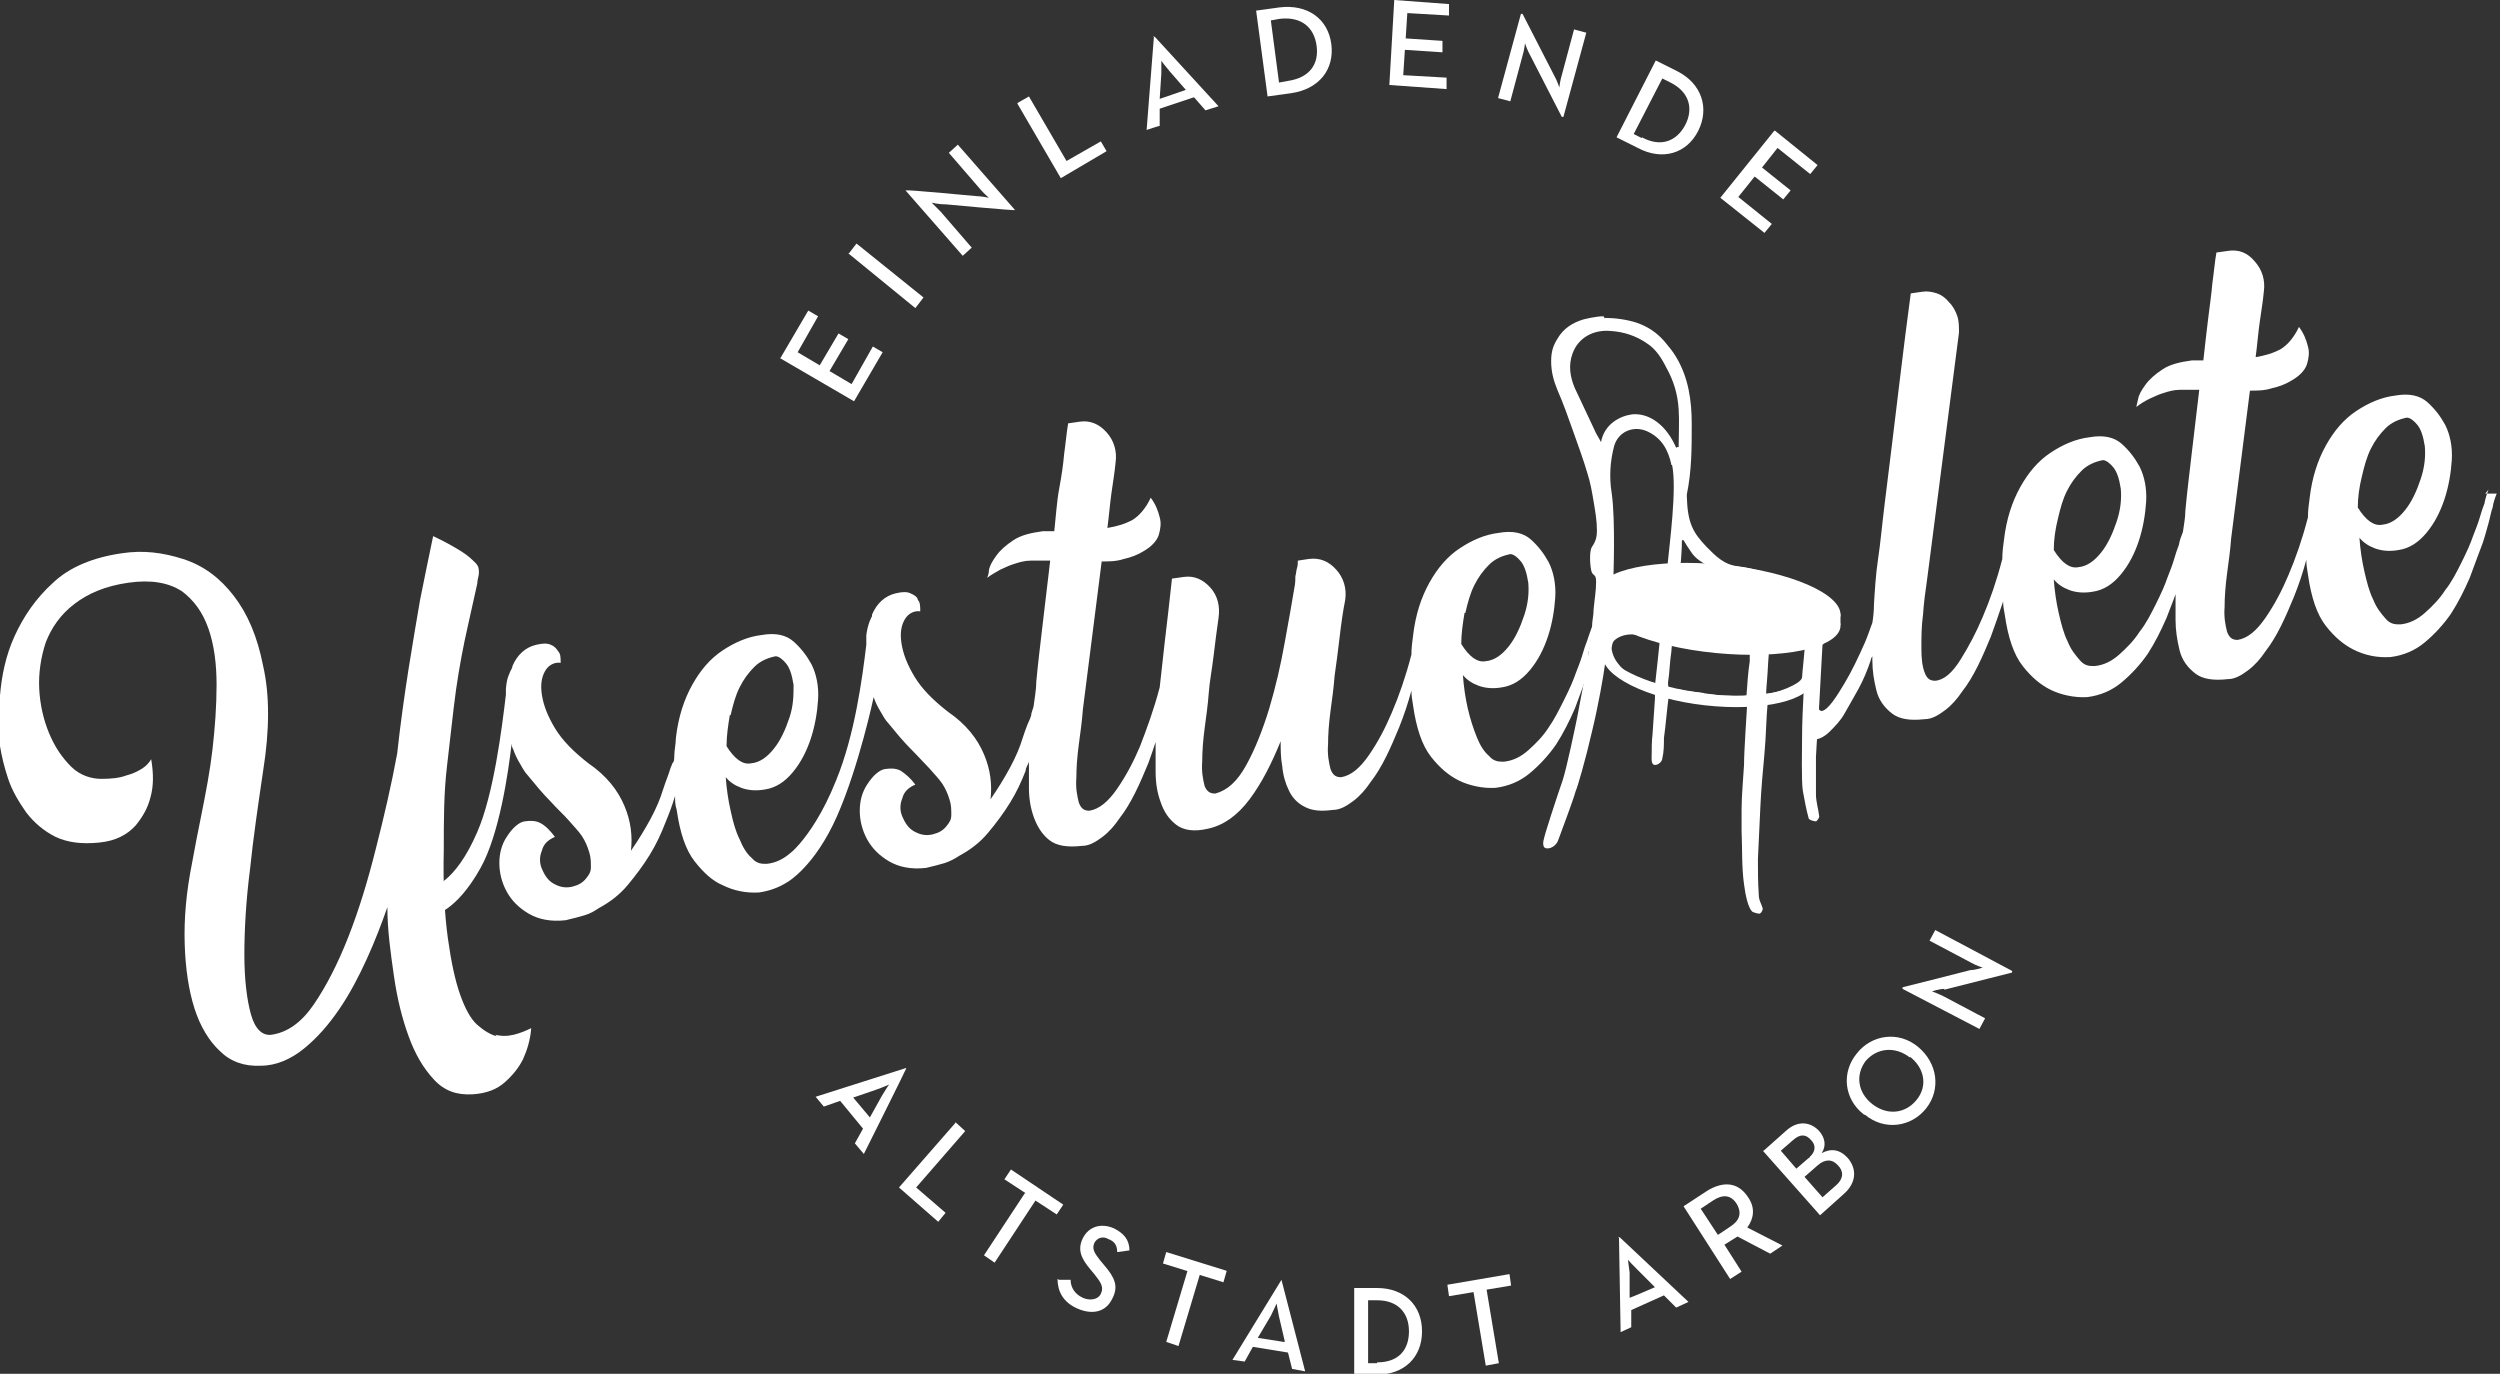 <?xml version="1.0" encoding="UTF-8"?>
<svg id="Layer_1" data-name="Layer 1" xmlns="http://www.w3.org/2000/svg" version="1.1" viewBox="0 0 305.9 168.1">
  <rect x="0" y="0" width="305.9" height="168.1" fill="#333333" stroke="none"/>
  <defs>
    <style>
      .cls-1 {
        fill: #fff;
        stroke-width: 0px;
      }
    </style>
  </defs>
  <path class="cls-1" d="M197,75c0,.5-.1,2.2-.1,2.2,0,0,1-.9,1.9-1-.6,0-1.8-1.2-1.8-1.2h0ZM208.8,69.1c-1-.5-1.6-1.1-1.9-1.6-.3-.4-.6-.9-.9-1.4h-.2c0,.9-.1,2.5-.2,3.3h2.4M216.1,84.9c1.1,0,4.3-1.2,4.4-2,0-.5.4-3.7.3-3.9-.7-1.4-2.9-.2-4.2,0-.2,0-.3,3.6-.4,4.4,0,0-.1,1.1-.1,1.5h0ZM202.5,83.9c.1-.7.6-5.6.6-5.6,0,0-.8,0-.9,0-1.4-.8-3.4-1-4.6,0-.3.2-.4.8-.4,1.1.4,3.1,5.2,4.7,5.2,4.7h0ZM214.1,79.6c-.1,0-.3,0-.5,0h-.8c-2.7,0-5.6-.2-8.1-1.2-.1,0-.2,1.3-.2,1.4-.2,1.2-.2,2.5-.4,3.7,0,.5,0,.7.5.8.4,0,.9,0,1.4.2,1.7.2,2.9.4,4.6.6.9,0,2.3.2,3.1,0,.1-1.4.2-2.9.4-4.2M205.2,54.7h.2c0-1.5.1-3.1,0-4.6-.1-1.8-.6-3.5-1.5-5.1-.6-1.2-1.3-2.3-2.4-3-1.3-.9-2.8-1.4-4.4-1.5-2.1-.2-4,.8-4.7,2.8-.5,1.4-.3,2.8.3,4.2.8,1.7,1.6,3.4,2.4,5.1.2.5.5.9.8,1.5.4-2.2,2.3-3.2,3.8-3.4,2.1-.2,4.2,1.3,5.4,4.1M204.5,56.8c-.4-1.8-1.2-3.2-2.9-4s-3.6,0-4.1,1.8c-.5,1.9-.6,3.8-.3,5.7.5,3.3.2,10.8.2,10.8,0,0,.5.6.6.8,1.5-2.4,3.9-2,6-2.4.3-3.1,1.2-9.7.6-12.6h-.1ZM196.4,38.9c1.2,0,2.7.2,3.9.6,1.4.5,2.4,1.2,3.3,2.2.5.6,1.1,1.3,1.5,2,1.5,2.5,1.9,5.3,1.9,8.2s0,5.7-.6,8.6v.3c.1,3.3.8,4.4,2.4,6.1,1.1,1.1,2.1,2.2,3.9,2.4,1.7.2,3.4.8,5,1.2,1.4.3,1.3,2.1,2.7,2.5,1.5.4,1.6-1,2.7.3.4.4.8,1,.6,2.5s-.6,2-1.5,2.6c-.7.4,1.5,0,.8.5-.1,2.1-.3,5.1-.4,7.3-.1,2.1-.3,4.3-.4,6.4v4.6c0,.9.3,1.8.4,2.7,0,.2-.3.6-.4.6-.3,0-.9-.2-.9-.4-.3-1.1-.5-2.2-.7-3.3-.2-1.1-.1-5.5-.1-6.5,0-1.9.1-3.7.2-5.8-.7.2-1.5.8-2.2.9-.6.2-2.2-.2-2.2.5-.2,2.1-.2,4.2-.4,6.3-.2,2.2-.4,4.3-.5,6.5-.1,2.1-.2,4.3-.3,6.4,0,1.4,0,2.9.1,4.3,0,.8.3,1.1.5,1.8,0,0-.1.5-.4.6-.3,0-.8-.2-.8-.2,0,0-.7-.2-1.1-3.4-.3-2.1-.2-4.3-.3-6.5v-2.6c0-1.8.2-3.7.3-5.5,0-1.7.3-5.9.4-7.7,0,.3-2.5.2-6.6-.5h-1.2c-.4,0-.9-.3-1.3-.3s-.5,0-.5,0c-.2,1.3-.4,3.9-.6,5.2,0,.8,0,1.7-.2,2.5,0,.3-.4.8-.9.8s-.4-.8-.4-1.3,0-1.7.1-2.4c.1-1.4.2-2.9.3-4.4v-1.2s-3.5-.8-4.6-2.1c-.4-.5-1.2-1.6-1.2-1,0-.5-.2-.3-.3,0-.2,1.5-.8,5-1.6,8.3-.8,3.5-1.8,6.9-2,7.3-.4,1.4-1.6,4.5-2.1,5.9-.2.7-.9,1.2-1.5,1.1s-.3-1.1-.3-1.1c.1-.6,1.6-5.2,2.3-7.2.5-1.5,1.6-6.8,1.8-7.8.3-1.6.6-3.2.9-4.7,0-.3.1-.7.2-1,.2-1.8.5-3.5.7-5.3,0-.7.2-1.4.2-2.2.1-1.1.3-2.2.3-3.3s-.4-.6-.6-1.4c-.2-1-.2-2.5.1-2.9.5-.7.6-1.3.6-2,0-1.2-.2-2.3-.4-3.5s-.4-2.4-.8-3.6c-.5-1.7-1.1-3.3-1.7-5-.6-1.7-1.2-3.4-1.9-5-.5-1.2-.8-2.3-.8-3.6s.3-2,.8-2.8c.7-1.2,1.8-1.9,3.1-2.3,0,0,1.5-.4,2.5-.4h0l.2.3Z"/>
  <path class="cls-1" d="M210.8,69.1c8.2.8,14.6,3.6,14.4,6.2-.3,2.6-7.1,4-15.3,3.2s-14.6-3.6-14.4-6.2c.3-2.6,7.1-4,15.3-3.2h0Z"/>
  <path class="cls-1" d="M210.8,70.5c8.2.8,14.6,3.6,14.4,6.2-.3,2.6-7.1,4-15.3,3.2s-14.6-3.6-14.4-6.2c.3-2.6,7.1-4,15.3-3.2Z"/>
  <path class="cls-1" d="M225.2,76.5v-1.4l-6.8-.6,6.8,2Z"/>
  <path class="cls-1" d="M208.5,84.8c-6.3-.7-11.4-3-12.3-5.3,0,.2-.1.4-.1.6-.2,2.6,5.4,5.4,12.5,6.2,7.1.8,13.1-.6,13.3-3.2v-1.4c-.2,2.6-6.2,4-13.4,3.2h0Z"/>
  <path class="cls-1" d="M95.5,43.8l3.4-5.8,1.2.7-2.5,4.4,2.7,1.6,2.3-3.9,1.2.7-2.3,3.9,2.7,1.6,2.6-4.6,1.2.7-3.5,6-9.1-5.3h.1Z"/>
  <path class="cls-1" d="M103.8,31.1l1-1.3,8.2,6.6-1,1.3-8.2-6.7h0Z"/>
  <path class="cls-1" d="M115.5,25c-.6,0-1.5-.2-1.5-.2,0,0,.6.6,1.1,1.1l3.8,4.4-1.1,1-7-8h.2c0-.1,8.5.7,8.5.7.6,0,1.5.2,1.5.2,0,0-.7-.6-1.1-1.1l-3.8-4.4,1.1-1,7,8h0c0,.1-8.5-.7-8.5-.7h0Z"/>
  <path class="cls-1" d="M124.5,12.6l1.4-.8,4.6,7.9,4.2-2.4.7,1.2-5.6,3.3-5.3-9.1h0Z"/>
  <path class="cls-1" d="M141.1,4.5h.2l7.8,8.5-1.6.5-1.4-1.6-4.2,1.4v2.1c-.1,0-1.6.5-1.6.5l.9-11.5h0ZM145.1,11l-2-2.3c-.4-.5-1-1.2-1-1.3v1.6l-.2,3.1,3.2-1.1Z"/>
  <path class="cls-1" d="M153.7,1.3l2.9-.4c3.4-.4,5.9,1.4,6.3,4.5.4,3.1-1.5,5.5-4.9,6l-2.9.4-1.4-10.5h0ZM157.6,9.9c2.7-.4,3.8-2.1,3.5-4.3s-1.8-3.6-4.5-3.3l-1.1.2,1,7.6,1.1-.2Z"/>
  <path class="cls-1" d="M170.6,0l6.7.5v1.4c-.1,0-5.1-.3-5.1-.3l-.2,3.1,4.5.3v1.4c-.1,0-4.6-.3-4.6-.3l-.2,3.1,5.3.3v1.4c-.1,0-7-.5-7-.5l.6-10.4h0Z"/>
  <path class="cls-1" d="M187.2,6.7c-.3-.5-.6-1.4-.6-1.4,0,0-.1.9-.3,1.5l-1.5,5.6-1.5-.4,2.8-10.3h.2l3.9,7.6c.3.5.6,1.4.6,1.4,0,0,.1-.9.3-1.5l1.5-5.6,1.5.4-2.8,10.3h-.2s-3.9-7.6-3.9-7.6Z"/>
  <path class="cls-1" d="M202.6,7.4l2.6,1.3c3,1.5,4,4.5,2.6,7.3-1.4,2.8-4.4,3.7-7.4,2.1l-2.6-1.3,4.8-9.4h0ZM200.9,16.8c2.4,1.3,4.3.4,5.3-1.5s.6-4-1.8-5.2l-1-.5-3.5,6.8,1,.5h0Z"/>
  <path class="cls-1" d="M217.2,16l5.2,4.2-.9,1.1-4-3.2-1.9,2.4,3.5,2.8-.9,1.1-3.5-2.8-2,2.5,4.1,3.3-.9,1.1-5.4-4.3,6.6-8.2h0Z"/>
  <path class="cls-1" d="M110.9,130.7h0c0,.1-5.2,10.5-5.2,10.5l-1.1-1.3,1-1.8-2.8-3.4-2,.7-1-1.2,11-3.5h0ZM106.4,136.8l1.5-2.7c.3-.5.8-1.3.9-1.4,0,0-.9.4-1.5.6l-2.9,1,2.1,2.5h0Z"/>
  <path class="cls-1" d="M116.9,137.3l1.2,1.1-6,6.9,3.6,3.1-.9,1.1-4.8-4.2,6.9-7.9h0Z"/>
  <path class="cls-1" d="M125.5,146l-2.6-1.7.8-1.2,6.4,4.3-.8,1.2-2.6-1.7-5,7.6-1.3-.9,5-7.6h0Z"/>
  <path class="cls-1" d="M129.5,156.6h1.5c0,.8.4,1.7,1.5,2.2.9.4,1.9.2,2.2-.5.4-.8,0-1.4-.8-2.4l-.5-.6c-1.1-1.3-1.6-2.4-.9-3.8.7-1.4,2.2-1.9,3.8-1.2,1.2.6,1.9,1.4,1.9,2.7l-1.5.2c0-.8-.3-1.3-1.1-1.6-.7-.4-1.4-.1-1.7.5-.3.7,0,1.2.7,2.1l.5.6c1.3,1.5,1.8,2.6,1,4.1-.8,1.7-2.5,2-4.3,1.2s-2.4-2.2-2.4-3.6h.1Z"/>
  <path class="cls-1" d="M145.2,155.5l-2.9-.9.4-1.4,7.4,2.3-.4,1.4-2.9-.9-2.6,8.7-1.5-.5,2.6-8.7h-.1Z"/>
  <path class="cls-1" d="M156.6,156.6h.2l2.9,11.2-1.6-.3-.5-2-4.3-.7-1,1.8-1.5-.2,6-9.8h-.2ZM157.2,164.1l-.7-3c-.1-.6-.3-1.5-.3-1.6,0,0-.4.9-.7,1.5l-1.6,2.7,3.2.5h.1Z"/>
  <path class="cls-1" d="M165.7,157.6h2.8c3.3,0,5.5,2.1,5.5,5.3s-2.2,5.3-5.5,5.3h-2.8v-10.5h0ZM168.5,166.7c2.7,0,3.9-1.6,3.9-3.8s-1.3-3.8-3.9-3.8h-1.1v7.7h1.1Z"/>
  <path class="cls-1" d="M180.3,158.1l-3,.5-.2-1.4,7.6-1.3.2,1.4-3,.5,1.5,9-1.6.3-1.5-9h0Z"/>
  <path class="cls-1" d="M198,151.4h.2l8.4,7.9-1.5.7-1.5-1.5-4,1.8v2.1l-1.3.6-.2-11.5h0ZM202.5,157.5l-2.2-2.2c-.4-.4-1.1-1.1-1.1-1.2,0,0,.1,1,.2,1.6v3.1c.1,0,3.1-1.3,3.1-1.3h0Z"/>
  <path class="cls-1" d="M206,147.6l2.9-1.9c1.8-1.1,3.7-1.2,5,.8.9,1.3.7,2.6-.1,3.7l4.3,2.2-1.5,1-4-2.1-1.6,1,2.1,3.3-1.4.9-5.7-8.9h0ZM211.7,150.1c1.1-.7,1.5-1.6.8-2.8-.7-1.1-1.7-1.2-2.9-.4l-1.5,1,2.1,3.2,1.5-1h0Z"/>
  <path class="cls-1" d="M215.8,140.8l2.7-2.4c1.5-1.4,3.1-1.1,4.1,0,.7.8.9,1.8.3,2.7,1.1-.6,2.2-.5,3.2.6,1.1,1.3,1.1,3-.5,4.4l-2.9,2.6-7-7.9h0ZM221.4,141.6c.8-.7.8-1.5.2-2.1-.6-.7-1.3-.8-2.2,0l-1.5,1.3,1.9,2.2,1.5-1.3h.1ZM224.7,145c.9-.8.9-1.7.2-2.4-.7-.8-1.6-.8-2.5,0l-1.6,1.4,2.2,2.5,1.7-1.5h0Z"/>
  <path class="cls-1" d="M228.1,136.4c-2.5-1.9-2.8-5.2-.9-7.5,1.8-2.3,5.1-2.8,7.5-.8s2.8,5.2,1,7.5-5.1,2.8-7.5.8h-.1ZM233.7,129.4c-1.8-1.4-4-1.2-5.4.4-1.3,1.7-1,3.9.8,5.3,1.8,1.4,4,1.2,5.4-.5s1-3.9-.8-5.3h0Z"/>
  <path class="cls-1" d="M237.9,121c-.6,0-1.5.3-1.5.3,0,0,.8.3,1.4.6l5.1,2.7-.7,1.3-9.4-4.9v-.2c.1,0,8.3-2.1,8.3-2.1.6,0,1.5-.3,1.5-.3,0,0-.9-.3-1.4-.6l-5.1-2.7.7-1.3,9.4,5v.2l-8.3,2.1h0Z"/>
  <path class="cls-1" d="M60.8,126.8c-.8-.2-1.6-.7-2.4-1.4s-1.5-2-2.1-3.7-1.1-4-1.5-6.9-.6-6.5-.5-10.8c0-3.6,0-7,.4-10.3s.7-6.4,1.1-9.3c.4-2.8.9-5.4,1.4-7.6s.9-4,1.2-5.4c0-.5.2-.9.2-1.3s0-.8-.4-1.2-.9-.9-1.7-1.4-2-1.2-3.5-1.9c-.5,2.3-1,4.9-1.6,7.8-.4,2.4-.9,5.2-1.4,8.4-.5,3.2-1,6.7-1.4,10.4-.7,3.8-1.6,7.7-2.6,11.6-1,4-2.1,7.6-3.4,10.9s-2.7,6-4.2,8.2-3.2,3.4-5.1,3.7c-1.2.2-2.1-.7-2.6-2.5s-.8-4.3-.8-7.3.2-6.6.7-10.5c.4-3.9,1-7.9,1.6-12,.8-5,.8-9.3,0-12.8-.7-3.6-1.9-6.4-3.6-8.6s-3.7-3.7-6.2-4.5-4.9-1.1-7.5-.7c-3.5.5-6.4,1.7-8.4,3.6-2.1,1.9-3.6,4.1-4.7,6.5S.2,82.7,0,85.1C-.2,87.6-.2,89.7,0,91.3c.2,1.2.5,2.5,1,4s1.3,2.8,2.2,4.1c1,1.3,2.2,2.3,3.6,3,1.5.7,3.2.9,5.3.7s3.5-1,4.5-2.1c.9-1.1,1.5-2.2,1.8-3.4.4-1.4.4-2.9.1-4.7-.3.5-.7.9-1.2,1.2-.5.3-1.1.6-1.9.8-.8.3-1.8.4-3,.4s-2.6-.4-3.7-1.5c-1.1-1.1-2-2.4-2.7-4.1s-1.1-3.5-1.2-5.4.2-3.9.8-5.7c.7-1.8,1.8-3.4,3.5-4.7s3.8-2.2,6.6-2.6c2.8-.4,4.9,0,6.5,1,1.5,1.1,2.6,2.6,3.3,4.6s1,4.3,1,6.9-.2,5.3-.5,7.9-.8,5.2-1.3,7.7-.9,4.5-1.2,6.2c-.7,3.5-1,6.8-.9,9.9s.5,5.7,1.2,7.9c.7,2.2,1.8,4,3.1,5.2,1.3,1.3,3,1.9,5,1.8,1.9,0,3.7-.8,5.3-2.1s3-2.9,4.3-4.8,2.4-4,3.4-6.2,1.8-4.3,2.5-6.3c0,2.8.4,5.6.8,8.4.4,2.8,1,5.2,1.8,7.4.8,2.2,1.8,3.9,3.1,5.3s2.8,1.9,4.7,1.8c1.7-.1,3-.6,4-1.5s1.7-1.8,2.2-2.8c.5-1.1.9-2.4,1-3.8-.6.3-1.3.6-2.1.8-.8.2-1.6.2-2.3,0l.2.2Z"/>
  <path class="cls-1" d="M304.5,59.9c-.2.5-.4,1.1-.5,1.7-.2.5-.4,1.1-.6,1.8-.2.7-.5,1.4-.8,2.2-.3.9-.8,2-1.4,3.2s-1.2,2.4-2,3.4c-.7,1.1-1.6,2-2.5,2.8s-1.9,1.3-3,1.4c-.6,0-1.2,0-1.8-.7s-1.1-1.3-1.5-2.3c-.5-1-.8-2.2-1.1-3.5s-.5-2.7-.6-4.1c.5.6,1.1,1,1.9,1.3s1.8.4,2.9.2c1.3-.2,2.4-.9,3.4-2.1s1.7-2.6,2.2-4.1.8-3.2.9-4.8-.2-3.1-.8-4.3c-.6-1.1-1.3-2-2.2-2.8s-2.2-1.1-3.9-.8c-1.7.2-3.3.9-4.8,1.9s-2.7,2.4-3.7,4.2-1.7,3.9-2,6.5c-.1.7-.2,1.5-.2,2.3-.7,2.7-1.5,5-2.4,7.1-.8,1.9-1.7,3.6-2.8,5.2-1.1,1.6-2.2,2.5-3.4,2.7-.6,0-1-.2-1.3-1-.2-.8-.4-1.8-.3-3,0-1.2.1-2.6.3-4.1.2-1.5.4-2.9.5-4.3l2.3-18.1c.9,0,1.8,0,2.7-.3.9-.2,1.7-.5,2.5-1,1-.6,1.6-1.3,1.8-2s.3-1.4.1-2.1c-.2-.8-.5-1.6-1.1-2.4-.6,1.3-1.4,2.2-2.2,2.7-.9.5-1.9.8-3.1,1,.2-1.5.3-2.9.5-4.3s.4-2.6.5-3.7c.2-1.4-.2-2.7-1.1-3.7-.9-1.1-2-1.5-3.3-1.3l-1.4.2c-.2,1.1-.3,2.4-.5,3.8-.1,1.2-.3,2.6-.5,4.2-.2,1.6-.4,3.4-.6,5.2h-1.4c-1.5.2-2.7.5-3.6,1.1s-1.6,1.2-2.1,1.9-.8,1.2-.9,1.8c-.1.5-.2.8-.2.9.5-.4,1-.7,1.6-1,.5-.2,1-.5,1.7-.7.6-.2,1.3-.4,2-.4h2.4c-.3,2.5-.6,5-.9,7.6s-.6,5-.8,7.2c0,.9-.2,1.8-.3,2.6-.2.5-.4,1-.5,1.6-.2.5-.4,1.1-.6,1.8-.2.7-.5,1.4-.8,2.2-.3.9-.8,2-1.4,3.2s-1.2,2.4-2,3.4c-.7,1.1-1.6,2-2.5,2.8s-1.9,1.3-3,1.4c-.6,0-1.2,0-1.8-.7s-1.1-1.3-1.5-2.3c-.5-1-.8-2.2-1.1-3.5s-.5-2.7-.6-4.1c.5.6,1.1,1,1.9,1.3s1.8.4,2.9.2c1.3-.2,2.4-.9,3.4-2.1s1.7-2.6,2.2-4.1.8-3.2.9-4.8-.2-3.1-.8-4.3c-.6-1.1-1.3-2-2.2-2.8-.9-.8-2.2-1.1-3.9-.8-1.7.2-3.3.9-4.8,1.9s-2.7,2.4-3.7,4.2-1.7,3.9-2,6.5c-.1.7-.2,1.5-.2,2.3-.7,2.7-1.5,5-2.4,7.1-.8,1.9-1.7,3.6-2.7,5.2s-2,2.5-3.1,2.6c-.6,0-1-.2-1.3-1s-.4-1.7-.4-3,0-2.6.2-4.1c.1-1.5.3-2.9.5-4.3l3.9-30.2c0-.7,0-1.4-.2-2s-.5-1.2-1-1.7c-.4-.5-.9-.9-1.5-1.1-.6-.2-1.2-.3-1.8-.2l-1.4.2c-.9,6.7-1.6,12.8-2.3,18.5-.3,2.4-.6,4.8-.9,7.3-.3,2.4-.5,4.7-.8,6.7s-.4,3.9-.5,5.5c0,.9-.1,1.7-.2,2.3-.3.8-.6,1.7-.9,2.4-.8,1.8-1.6,3.5-2.5,5s-2,3.3-2.8,3.4c-.5,0-.8-1.3-.9-2,0,0-1.5,5.6-.1,5.5.7,0,1.4-.4,2-1s1.3-1.3,1.8-2.2,1.1-1.9,1.7-3c.6-1.1,1.1-2.3,1.5-3.5,0-.2.1-.3.2-.5v.5c0,1.3.2,2.5.5,3.7s1,2.1,1.9,2.8c.9.7,2.2.9,4,.7.9,0,1.7-.5,2.5-1.1s1.5-1.4,2.1-2.3c.7-.9,1.3-1.9,1.9-3.1.6-1.2,1.1-2.4,1.6-3.6.5-1.4,1-2.8,1.5-4.3,0,.5.1,1.1.2,1.6.4,2.8,1.1,4.9,2.2,6.3,1.1,1.4,2.2,2.3,3.4,2.9s2.9,1,4.5.9c1.6-.2,3-.8,4.2-1.8s2.3-2.2,3.2-3.5c.9-1.4,1.6-2.8,2.3-4.4.4-1.1.8-2,1.1-2.9v3.2c0,1.2.2,2.5.5,3.7s1,2.1,1.9,2.8c.9.7,2.2.9,4,.7.9,0,1.7-.5,2.5-1.1s1.5-1.4,2.1-2.3c.7-.9,1.3-1.9,1.9-3.1s1.1-2.4,1.6-3.6c.6-1.5,1.1-3,1.5-4.5,0,.6.1,1.2.2,1.8.4,2.8,1.1,4.9,2.2,6.3s2.2,2.3,3.4,2.9c1.4.7,2.9,1,4.5.9,1.6-.2,3-.8,4.2-1.8s2.3-2.2,3.2-3.5c.9-1.4,1.6-2.8,2.3-4.4.6-1.6,1.1-3,1.6-4.3.3-.9.5-1.7.7-2.4.2-.7.3-1.4.5-1.9.1-.7.3-1.2.5-1.7h-1.4l.4-.5ZM251.8,63.5c.3-1.3.6-2.4,1.1-3.4s1.1-1.8,1.8-2.5,1.6-1.1,2.6-1.3c.4,0,.9.4,1.3.9s.7,1.3.9,2.6c.1,1.2,0,2.5-.5,4-.5,1.5-1.1,2.8-1.9,3.8s-1.7,1.7-2.8,1.8c-1,.2-2-.5-3-2.1,0-1.3.2-2.6.5-3.8h0ZM289,58.3c.3-1.3.6-2.4,1.1-3.4s1.1-1.8,1.8-2.5c.7-.7,1.6-1.1,2.6-1.3.4,0,.9.4,1.3.9s.7,1.3.9,2.6c.1,1.2,0,2.5-.5,4s-1.1,2.8-1.9,3.8-1.7,1.7-2.8,1.8c-1,.2-2-.5-3-2.1,0-1.3.2-2.6.5-3.8h0Z"/>
  <path class="cls-1" d="M194.9,77.9c.1-.7.3-1.1.5-1.5l-.6.3c-.2.5-.4,1.1-.6,1.7-.2.5-.4,1.1-.6,1.8-.2.7-.5,1.4-.8,2.2-.3.9-.8,2-1.4,3.2-.6,1.2-1.2,2.4-1.9,3.4-.7,1.1-1.6,2-2.5,2.8s-1.9,1.3-3,1.4c-.6,0-1.2,0-1.8-.7-.6-.5-1.1-1.3-1.5-2.3s-.8-2.2-1.1-3.5-.5-2.7-.6-4.1c.5.6,1.1,1,1.9,1.3s1.8.4,2.9.2c1.3-.2,2.4-.9,3.4-2.1s1.7-2.6,2.2-4.1.8-3.2.9-4.8-.2-3.1-.8-4.3c-.6-1.1-1.3-2-2.2-2.8s-2.2-1.1-3.9-.8c-1.7.2-3.3.9-4.8,1.9s-2.7,2.4-3.7,4.2c-1,1.8-1.7,3.9-2,6.5-.1.7-.2,1.5-.2,2.3-.7,2.7-1.5,5-2.4,7.1-.8,1.9-1.7,3.6-2.8,5.2s-2.2,2.5-3.4,2.7c-.6,0-1-.2-1.3-1-.2-.8-.4-1.8-.3-3,0-1.2.1-2.6.3-4.1s.4-2.9.5-4.3c.2-1.4.4-2.9.6-4.6.2-1.7.4-3.2.7-4.7.2-1.4-.2-2.7-1.1-3.7-.9-1-2-1.5-3.4-1.3l-1.3.2c0,.3,0,.6-.1.9s-.1.7-.2,1c0,.4,0,.8-.1,1.3-.3,1.8-.7,4.1-1.2,6.8-.5,2.8-1.1,5.4-1.9,8.1-.8,2.6-1.7,4.9-2.8,6.9s-2.3,3.1-3.8,3.5c-.6,0-1-.2-1.3-.9-.2-.8-.4-1.8-.3-3,0-1.2.1-2.6.3-4.1s.4-2.9.5-4.3.4-2.9.6-4.6c.2-1.7.4-3.2.6-4.6s-.1-2.7-1-3.7-2-1.5-3.3-1.3l-1.4.2c-.3,2.8-.6,5.4-.9,7.9-.2,1.8-.4,3.6-.6,5.4-.7,2.7-1.6,5.1-2.4,7.2-.8,1.9-1.7,3.6-2.8,5.2s-2.2,2.5-3.4,2.7c-.6,0-1-.2-1.3-1-.2-.8-.4-1.8-.3-3,0-1.2.1-2.6.3-4.1s.4-2.9.5-4.3l2.3-18.1c.9,0,1.8,0,2.7-.3.9-.2,1.7-.5,2.5-1,1-.6,1.6-1.3,1.8-2s.3-1.4.1-2.1c-.2-.8-.5-1.6-1.1-2.4-.6,1.3-1.4,2.2-2.2,2.7-.9.5-1.9.8-3.1,1,.2-1.5.3-2.9.5-4.3s.4-2.6.5-3.7c.2-1.4-.2-2.7-1.1-3.7s-2-1.5-3.3-1.3l-1.4.2c-.2,1.1-.3,2.4-.5,3.8-.1,1.2-.3,2.6-.6,4.2s-.4,3.4-.6,5.2h-1.4c-1.5.2-2.7.5-3.6,1.1s-1.6,1.2-2.1,1.9c-.5.7-.8,1.2-.9,1.8,0,.5-.2.8-.2.9.5-.4,1.1-.7,1.6-1,.5-.2,1-.5,1.7-.7.6-.2,1.3-.4,2-.4h2.4c-.3,2.5-.6,5-.9,7.6s-.6,5-.8,7.2c0,1-.2,1.9-.3,2.8,0,.3-.2.7-.3,1.1,0,.4-.3.9-.5,1.4s-.4,1.1-.6,1.7c-.3,1-.8,2.2-1.5,3.5s-1.5,2.6-2.4,3.9c.2-1.8,0-3.6-.8-5.5s-2.2-3.7-4.4-5.2c-1.8-1.4-3.2-2.8-4.1-4.3s-1.4-2.8-1.6-4.1,0-2.2.4-2.9c.4-.7,1.1-1.1,1.9-1,0-.6,0-1.1-.3-1.4,0-.3-.4-.6-.9-.8-.4-.2-1-.2-1.8,0-1.3.3-2.3,1.2-2.9,2.6v.2h0s-.5.8-.7,2.3v.5c0,.2,0,.4,0,.7-.5,4.1-1.4,11-3.7,16.6-1.6,4-3.3,6.4-4.5,7.8-.3.3-.6.7-1,1h0c-.9.8-1.9,1.3-3,1.4-.6,0-1.2,0-1.8-.7-.6-.5-1.1-1.3-1.5-2.3-.5-1-.8-2.1-1.1-3.5-.3-1.3-.5-2.7-.6-4.1.5.6,1.1,1,1.9,1.3s1.8.4,2.9.2c1.3-.2,2.4-.9,3.4-2.1s1.7-2.6,2.2-4.1.8-3.2.9-4.8-.2-3.1-.8-4.3c-.6-1.1-1.3-2-2.2-2.8-.9-.8-2.2-1.1-3.9-.8-1.7.2-3.3.9-4.8,1.9s-2.7,2.4-3.7,4.2c-1,1.8-1.7,3.9-2,6.5,0,.7-.2,1.5-.2,2.3s-.2.6-.3,1c-.2.4-.3.9-.5,1.4s-.4,1.1-.6,1.7c-.3,1-.8,2.2-1.5,3.5s-1.5,2.6-2.4,3.9c.2-1.8,0-3.6-.8-5.5s-2.2-3.7-4.4-5.2c-1.8-1.4-3.2-2.8-4.1-4.3s-1.4-2.8-1.6-4.1,0-2.2.4-2.9c.4-.7,1.1-1.1,1.9-1,0-.6,0-1.1-.3-1.4-.2-.3-.4-.6-.9-.8-.4-.2-1-.2-1.8,0-1.3.3-2.3,1.2-2.9,2.6,0,.3-.3.6-.4,1h0s-.3.5-.4,1.8v.7h0c-.5,4.2-1.5,12.2-3.5,16.8-2.8,6.5-5.7,6.8-5.7,6.8l.3,3.4s2.8-.4,5.8-5.8c2.3-4.1,3.4-11.7,3.8-15.2,0,.4.2.7.2.7.2.6.5,1.2.8,1.7s.6,1.1,1,1.5c.9,1.1,1.8,2.2,2.8,3.2.8.9,1.6,1.6,2.2,2.3.6.7,1.2,1.3,1.6,1.9s.7,1.3.9,2c.2.6.2,1.2.2,1.8s-.2.9-.6,1.4-.9.8-1.7,1c-.9.2-1.6,0-2.3-.4s-1.1-1.1-1.4-1.8-.3-1.5,0-2.2c.2-.8.7-1.3,1.6-1.7-.6-.8-1.2-1.4-1.8-1.7-.6-.3-1.2-.3-1.9-.2s-1.5.8-2.2,1.9c-.6.9-.9,2-.9,3.2s.3,2.4.9,3.5c.6,1.1,1.5,2,2.7,2.7,1.2.7,2.7,1,4.5.8h0c.9-.2,1.6-.4,2.3-.6.7-.2,1.2-.5,1.8-.9,1.3-.7,2.5-1.6,3.5-2.8,1-1.2,1.9-2.4,2.7-3.7s1.4-2.6,1.9-3.9c.5-1.2.9-2.3,1.2-3.3,0,.6,0,1.1.2,1.7.4,2.8,1.1,4.9,2.2,6.3s2.2,2.4,3.4,2.9c1.4.7,2.9,1,4.5.9,1.3-.2,2.4-.6,3.5-1.3h0s3.3-1.9,6-8,4.5-14.6,4.5-14.6c.2.6.5,1.2.8,1.7s.6,1.1,1,1.5c.9,1.1,1.8,2.2,2.8,3.2s1.6,1.7,2.2,2.3c.6.7,1.2,1.3,1.6,1.9s.7,1.3.9,2c.2.6.2,1.2.2,1.8s-.2.9-.6,1.4-.9.8-1.7,1c-.9.2-1.6,0-2.3-.4s-1.1-1.1-1.4-1.8-.3-1.5,0-2.2c.2-.8.7-1.3,1.6-1.7-.6-.8-1.2-1.3-1.8-1.7-.6-.3-1.2-.3-1.9-.2s-1.5.8-2.2,1.9c-.6.9-.9,2-.9,3.2s.3,2.4.9,3.5,1.5,2,2.7,2.7,2.7,1,4.5.8h0c.9-.2,1.6-.4,2.3-.6.6-.2,1.2-.5,1.8-.9,1.3-.7,2.5-1.6,3.5-2.8,1-1.2,1.9-2.4,2.7-3.7.8-1.3,1.4-2.6,1.9-3.9,0-.4.3-.7.4-1.1v3.2c0,1.3.2,2.5.6,3.6s1,2.1,1.9,2.8c.9.7,2.2.9,4,.7.9,0,1.7-.5,2.5-1.1s1.5-1.4,2.1-2.3c.7-.9,1.3-1.9,1.9-3.1.6-1.2,1.1-2.4,1.6-3.6.3-.8.6-1.7.9-2.6h0v3.6c0,1.4.2,2.6.6,3.7.4,1.2,1,2.1,1.9,2.8s2.2.9,3.9.5c1.9-.4,3.6-1.6,5.1-3.6s2.7-4.4,3.8-7.1c0,1,0,2,.2,3.1.1,1.1.4,2.1.8,2.9.4.9,1.1,1.6,1.9,2,.9.5,2,.6,3.5.4.9,0,1.7-.5,2.5-1.1s1.5-1.4,2.1-2.3c.7-.9,1.3-1.9,1.9-3.1.6-1.2,1.1-2.4,1.6-3.6.6-1.5,1.1-3,1.5-4.5,0,.6.1,1.2.2,1.8.4,2.8,1.1,4.9,2.2,6.3,1.1,1.4,2.2,2.3,3.4,2.9s2.9,1,4.5.9c1.6-.2,3-.8,4.2-1.8s2.3-2.2,3.2-3.5c.9-1.4,1.6-2.8,2.3-4.4.6-1.6,1.1-3,1.6-4.3.3-.9,0-2,.1-2.7.3-.7.2-1.6.4-2.1h0l.2.3ZM89.4,87.5c.3-1.3.6-2.4,1.1-3.4s1.1-1.8,1.8-2.5c.7-.7,1.6-1.1,2.6-1.3.4,0,.9.4,1.3.9s.7,1.3.9,2.6c0,1.2,0,2.5-.5,4s-1.1,2.8-1.9,3.8-1.7,1.7-2.8,1.8c-1,.2-2-.5-3-2.1,0-1.3.2-2.6.4-3.8h0ZM179.3,75c.3-1.3.6-2.4,1.1-3.4s1.1-1.8,1.8-2.5,1.6-1.1,2.6-1.3c.4,0,.9.4,1.3.9.4.5.7,1.3.9,2.6.1,1.2,0,2.5-.5,4s-1.1,2.8-1.9,3.8-1.7,1.7-2.8,1.8c-1,.2-2-.5-3-2.1,0-1.3.2-2.6.4-3.8h0Z"/>
  <path class="cls-1" d="M196.4,74.7l-.4,2.9s.4.8.5.7c.1,0,2.6-1.8,2.6-1.8l-2.8-1.8h0Z"/>
</svg>